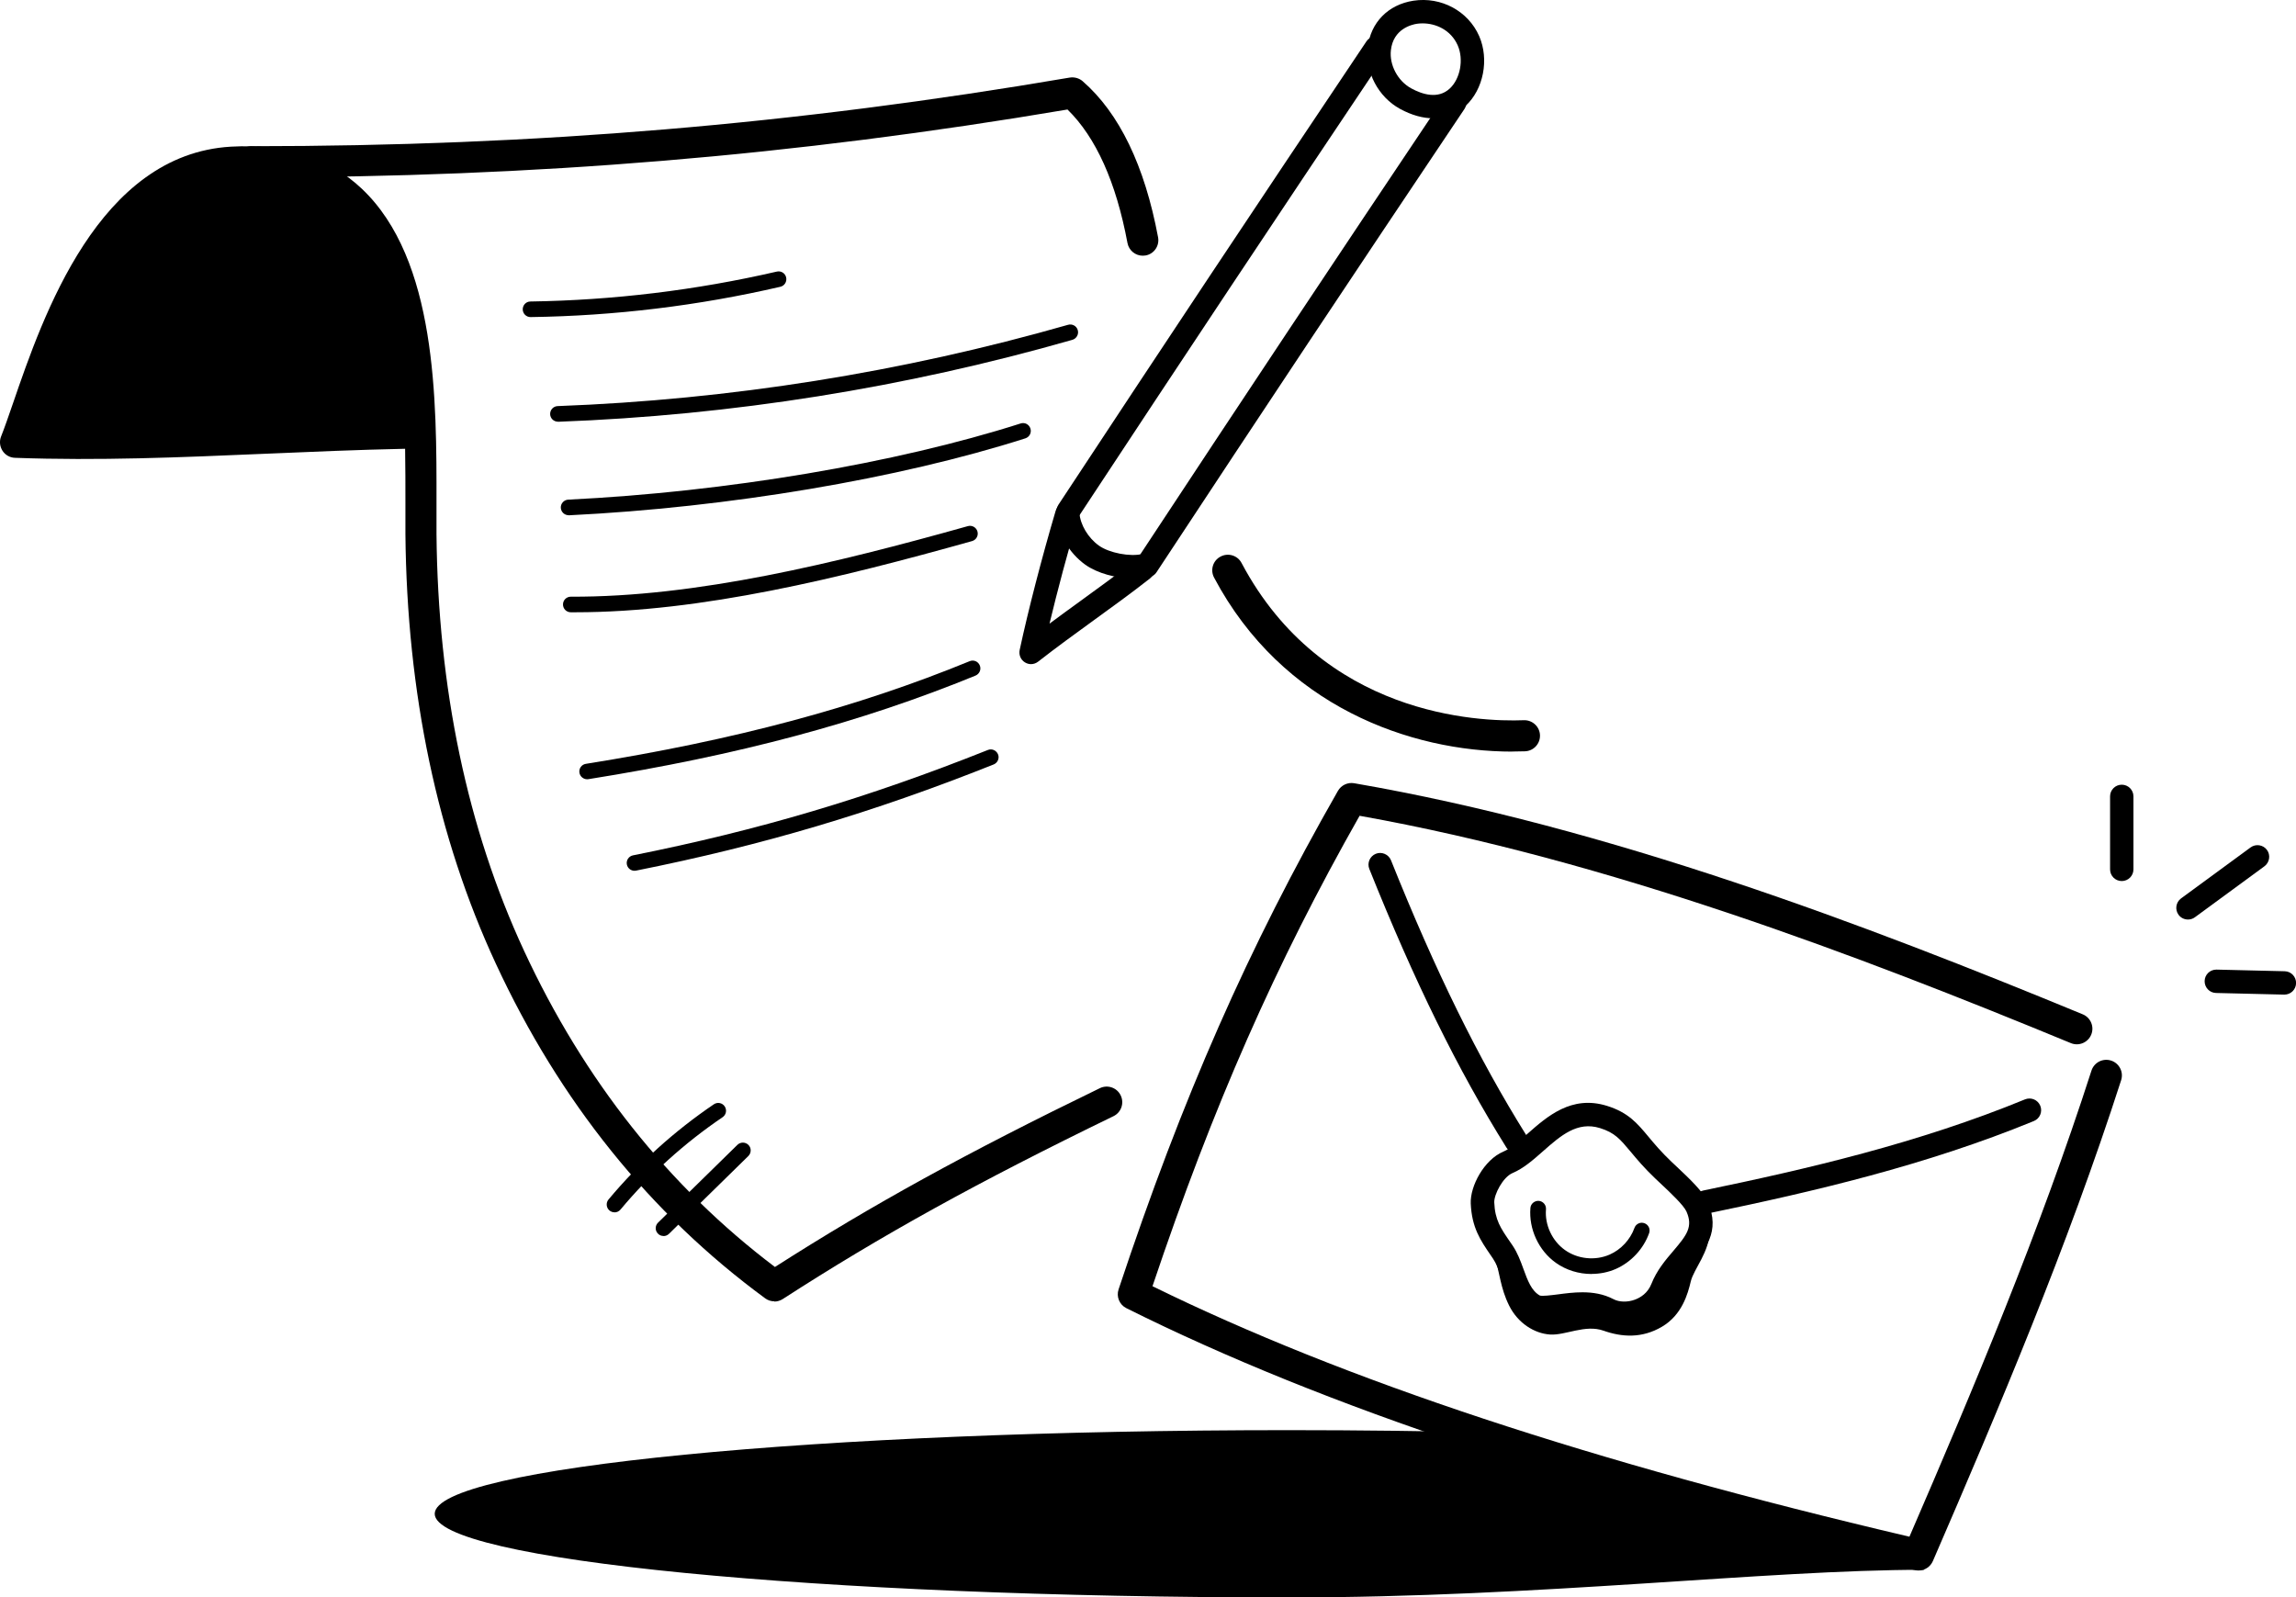 <?xml version="1.0" encoding="UTF-8"?><svg id="_レイヤー_2" xmlns="http://www.w3.org/2000/svg" viewBox="0 0 294.77 205.1"><defs><style>.cls-1{stroke-width:0px;}</style></defs><g id="_アウトライン済み"><path class="cls-1" d="M99.41,167.08c-.42,0-.83-.13-1.18-.39-14.74-10.82-26.38-25.28-34.58-42.98-7.51-16.19-11.41-34.74-11.6-55.13-.01-1.28,0-2.65,0-4.08,0-2.18,0-4.5-.04-6.88-6.16.13-12.17.39-17.99.64-10.98.47-21.36.91-32.1.52-.65-.02-1.25-.36-1.6-.91-.35-.55-.42-1.23-.18-1.83.44-1.1.95-2.59,1.55-4.32,3.83-11.15,10.96-31.91,27.97-32.89,6.95-.39,12.58,1.42,16.79,5.4,9.63,9.1,9.61,27.13,9.59,40.29,0,1.42,0,2.78,0,4.04.18,19.82,3.96,37.81,11.23,53.49,7.71,16.63,18.55,30.29,32.22,40.62,12.44-7.96,24.64-14.67,41.72-22.96.99-.48,2.19-.07,2.67.93.48.99.07,2.19-.93,2.67-17.46,8.48-29.76,15.28-42.46,23.48-.33.21-.71.32-1.08.32ZM4.84,54.86c9.62.23,19.06-.18,29.02-.6,5.83-.25,11.85-.51,18.04-.64-.44-10.13-2.08-20.73-8.18-26.49-3.43-3.24-7.95-4.66-13.81-4.31-14.33.82-20.89,19.93-24.42,30.19-.22.65-.44,1.27-.64,1.85Z"/><path class="cls-1" d="M194.16,96.5c-13.08,0-29.53-5.82-38.29-22.34-.52-.98-.15-2.19.83-2.7.98-.52,2.19-.15,2.7.83,10.4,19.6,30.36,20.41,36.24,20.18,1.09-.04,2.03.82,2.07,1.92.04,1.1-.82,2.03-1.92,2.07-.54.02-1.08.03-1.63.03Z"/><path class="cls-1" d="M146.71,32.83c-.94,0-1.78-.67-1.96-1.63-1.46-7.82-4.05-13.57-7.7-17.14-35.11,5.94-68.42,8.71-104.75,8.71-1.1,0-2-.9-2-2s.9-2,2-2c36.43,0,69.81-2.8,105.04-8.81.59-.09,1.2.07,1.65.46,4.71,4.1,7.97,10.85,9.69,20.05.2,1.09-.51,2.13-1.6,2.33-.12.02-.25.03-.37.03Z"/><path class="cls-1" d="M246.3,201.64c-.15,0-.3-.02-.45-.05-42.73-9.95-75.84-20.95-101.24-33.63-.89-.44-1.32-1.48-1-2.42,8.21-24.7,16.64-43.84,28.16-64,.42-.73,1.25-1.12,2.08-.98,32.8,5.66,65.69,18.18,93.54,29.67,1.02.42,1.51,1.59,1.09,2.61-.42,1.02-1.59,1.51-2.61,1.09-27.25-11.25-59.36-23.48-91.32-29.19-10.78,19.02-18.81,37.25-26.59,60.4,24.58,12.06,56.41,22.59,97.18,32.16,8.23-19.03,16.75-39.27,23.37-59.84.34-1.05,1.46-1.63,2.52-1.29,1.05.34,1.63,1.46,1.29,2.52-6.86,21.29-15.7,42.18-24.17,61.74-.32.74-1.05,1.21-1.83,1.21Z"/><path class="cls-1" d="M194.66,148.03c-.5,0-.99-.25-1.27-.71-6.21-9.93-11.8-21.29-17.59-35.75-.31-.77.07-1.64.83-1.95.76-.31,1.64.07,1.95.83,5.72,14.28,11.24,25.49,17.35,35.27.44.7.23,1.63-.48,2.07-.25.16-.52.23-.79.23Z"/><path class="cls-1" d="M218.98,155.82c-.7,0-1.32-.49-1.47-1.2-.17-.81.35-1.61,1.17-1.77,13.4-2.77,27.67-6.1,41.3-11.7.77-.31,1.64.05,1.96.82.31.77-.05,1.64-.82,1.96-13.85,5.69-28.29,9.06-41.83,11.86-.1.02-.21.03-.31.03Z"/><path class="cls-1" d="M208.52,170.12c-1,0-1.97-.22-2.8-.66-1.5-.8-3.53-.52-5.33-.29-1.67.22-3.11.41-4.22-.23-2.02-1.16-2.77-3.2-3.43-4.99-.33-.89-.64-1.73-1.06-2.35l-.3-.44c-1.3-1.9-2.43-3.54-2.56-6.65h0c-.09-2.22,1.71-5.61,4.18-6.65.96-.41,2-1.33,3.11-2.3,2.52-2.22,5.65-4.99,10.19-3.58,2.74.85,3.89,2.23,5.34,3.97.76.91,1.63,1.95,2.94,3.2l.65.61c1.68,1.58,3.42,3.22,4.03,4.6,1.65,3.75-.36,6.1-2.13,8.17-.9,1.05-1.83,2.13-2.34,3.43-.69,1.74-2.05,3.07-3.85,3.73-.79.29-1.62.44-2.42.44ZM203.16,165.92c1.33,0,2.7.21,3.98.88.73.39,1.82.42,2.77.06.69-.26,1.62-.81,2.1-2.01.7-1.77,1.84-3.1,2.85-4.28,1.72-2.02,2.51-3.07,1.66-5.01-.36-.82-2.08-2.44-3.34-3.62l-.66-.62c-1.43-1.36-2.4-2.52-3.17-3.45-1.36-1.62-2.04-2.44-3.93-3.03-2.92-.91-5.05.97-7.31,2.96-1.29,1.14-2.51,2.21-3.92,2.81-1.25.53-2.39,2.77-2.35,3.77h0c.09,2.25.82,3.31,2.04,5.08l.31.45c.63.93,1.02,1.98,1.39,3,.55,1.51,1.03,2.81,2.1,3.42.31.12,1.52-.04,2.33-.14.97-.13,2.05-.27,3.16-.27Z"/><path class="cls-1" d="M204.33,163.57c-1.63,0-3.26-.49-4.59-1.44-2.2-1.57-3.48-4.33-3.26-7.03.04-.55.53-.95,1.08-.92.55.05.96.53.92,1.08-.17,2.01.79,4.06,2.43,5.23,1.64,1.17,3.89,1.4,5.74.59,1.46-.64,2.65-1.92,3.19-3.43.19-.52.76-.79,1.28-.6.52.19.79.76.6,1.28-.72,2.02-2.32,3.73-4.27,4.59-.98.43-2.05.64-3.12.64Z"/><path class="cls-1" d="M78.89,155.65c-.23,0-.45-.08-.64-.23-.42-.35-.48-.99-.13-1.41,3.92-4.69,8.47-8.8,13.53-12.23.46-.31,1.08-.19,1.39.27.31.46.19,1.08-.27,1.39-4.91,3.33-9.32,7.32-13.11,11.86-.2.24-.48.36-.77.36Z"/><path class="cls-1" d="M85.18,158.69c-.26,0-.52-.1-.71-.3-.39-.39-.38-1.03.01-1.41l10.19-9.99c.4-.39,1.03-.38,1.42.01.39.39.38,1.03-.01,1.42l-10.19,9.99c-.19.19-.45.29-.7.29Z"/><path class="cls-1" d="M68.11,40.71c-.55,0-.99-.44-1-.99,0-.55.43-1.01.99-1.01,10.63-.16,21.27-1.45,31.63-3.84.54-.13,1.08.21,1.2.75.12.54-.21,1.08-.75,1.2-10.49,2.43-21.28,3.74-32.05,3.89h-.01Z"/><path class="cls-1" d="M71.63,54.14c-.54,0-.98-.42-1-.96-.02-.55.41-1.02.96-1.04,22.16-.83,44.21-4.34,65.54-10.44.53-.15,1.09.15,1.24.69.15.53-.16,1.08-.69,1.24-21.48,6.15-43.69,9.69-66.01,10.52-.01,0-.03,0-.04,0Z"/><path class="cls-1" d="M73,66.15c-.53,0-.97-.42-1-.95-.03-.55.4-1.02.95-1.05,20.29-.99,42-4.65,58.08-9.78.53-.18,1.09.12,1.26.65.17.53-.12,1.09-.65,1.26-16.24,5.19-38.14,8.88-58.6,9.88-.02,0-.03,0-.05,0Z"/><path class="cls-1" d="M73.88,78.61c-.21,0-.41,0-.61,0-.55,0-1-.46-.99-1.01,0-.55.45-.99,1-.99h0c16.06.07,33.98-4.29,50.98-9.06.53-.15,1.08.16,1.23.69s-.16,1.08-.69,1.23c-16.93,4.75-34.8,9.14-50.92,9.14Z"/><path class="cls-1" d="M75.38,100.05c-.48,0-.91-.35-.99-.84-.09-.54.28-1.06.83-1.14,19.12-3.05,34.78-7.24,49.27-13.18.51-.21,1.09.03,1.3.55.21.51-.04,1.09-.55,1.3-14.64,6-30.44,10.23-49.71,13.3-.05,0-.11.01-.16.01Z"/><path class="cls-1" d="M81.46,111.8c-.47,0-.88-.33-.98-.8-.11-.54.24-1.07.79-1.18,16.09-3.21,30.14-7.38,45.56-13.53.51-.21,1.09.05,1.3.56s-.05,1.09-.56,1.3c-15.53,6.19-29.69,10.39-45.91,13.63-.07.01-.13.02-.2.02Z"/><path class="cls-1" d="M137.13,67.14c-.28,0-.57-.08-.82-.25-.69-.46-.88-1.39-.43-2.08,14.31-21.72,24.66-37.29,39.55-59.5.46-.69,1.4-.87,2.08-.41.69.46.87,1.39.41,2.08-14.89,22.21-25.23,37.77-39.54,59.49-.29.44-.77.67-1.25.67Z"/><path class="cls-1" d="M147.23,74.14c-.28,0-.57-.08-.82-.25-.69-.46-.88-1.39-.43-2.08,14.25-21.63,24.6-37.2,39.55-59.5.46-.69,1.4-.87,2.08-.41.69.46.87,1.39.41,2.08-14.95,22.29-25.29,37.86-39.54,59.49-.29.44-.77.67-1.25.67Z"/><path class="cls-1" d="M184.03,15.19c-1.35,0-2.8-.4-4.29-1.21h0c-2.8-1.53-4.5-4.77-4.15-7.88.37-3.21,2.62-5.51,5.88-6.01,3.56-.54,7.02,1.33,8.43,4.54,1.31,2.99.56,6.85-1.75,8.97-1.15,1.06-2.57,1.59-4.12,1.59ZM182.65,3c-.25,0-.5.02-.73.05-.71.11-3.04.67-3.35,3.38-.22,1.9.88,3.97,2.6,4.91h0c1.43.78,3.44,1.42,4.94.04,1.37-1.25,1.83-3.75,1.04-5.55-.88-2-2.82-2.83-4.51-2.83Z"/><path class="cls-1" d="M145.44,74.26c-2.14,0-4.57-.66-6.11-1.76-2.09-1.5-3.56-4.02-3.74-6.41-.06-.83.56-1.55,1.38-1.61.82-.04,1.55.56,1.61,1.38.11,1.52,1.12,3.2,2.5,4.19,1.32.95,4.05,1.47,5.61,1.07.8-.21,1.62.28,1.83,1.08s-.28,1.62-1.08,1.83c-.61.16-1.29.23-2,.23Z"/><path class="cls-1" d="M132.37,85.27c-.28,0-.55-.08-.79-.23-.54-.33-.8-.97-.67-1.59,1.1-5.12,2.83-11.8,4.62-17.87.24-.79,1.08-1.25,1.86-1.01.79.24,1.25,1.07,1.01,1.86-1.34,4.51-2.63,9.36-3.66,13.64,1.31-.98,2.63-1.93,3.92-2.87,2.36-1.71,4.8-3.48,7.14-5.31.65-.51,1.59-.4,2.11.26.51.65.4,1.59-.26,2.11-2.38,1.87-4.84,3.65-7.23,5.38-2.36,1.71-4.8,3.48-7.14,5.31-.27.21-.6.32-.92.32Z"/><path class="cls-1" d="M272.4,113.12c-.83,0-1.5-.67-1.5-1.5v-9.37c0-.83.67-1.5,1.5-1.5s1.5.67,1.5,1.5v9.37c0,.83-.67,1.5-1.5,1.5Z"/><path class="cls-1" d="M280.9,118.06c-.46,0-.92-.21-1.21-.61-.49-.67-.34-1.61.32-2.1l8.93-6.55c.67-.49,1.61-.34,2.1.32s.34,1.61-.32,2.1l-8.93,6.55c-.27.2-.58.29-.89.29Z"/><path class="cls-1" d="M293.28,127.7h-.04l-8.74-.21c-.83-.02-1.48-.71-1.46-1.54.02-.82.69-1.46,1.5-1.46h.04l8.74.21c.83.02,1.48.71,1.46,1.54-.02.82-.69,1.46-1.5,1.46Z"/><path class="cls-1" d="M220.1,191.85c2.66.73,28.85,9.7,26.83,9.7-20.19,0-49.14,3.55-81.47,3.55-60.56,0-109.65-4.81-109.65-10.74s49.09-10.74,109.65-10.74c9.04,0,17.83.11,26.23.31,0,0,14.27,4.02,28.4,7.91Z"/><path class="cls-1" d="M219.5,157.98c0,2.74-2.05,4.94-2.43,6.54s-1.12,4.3-3.7,5.82-5.15,1.34-7.5.51c-2.36-.84-4.91.63-6.88.49-1.98-.13-4.1-1.43-5.24-3.71-1.14-2.28-1.22-4.33-1.82-6.08-.61-1.75-.91-2.67-.91-2.67l5.7,8.37,4.03.68,2.81-.76,5.09.3,3.19.23,2.42-3.92,3.05-4.14,2.2-1.67Z"/><path class="cls-1" d="M53.95,55.32l-51.95,1.45s5.43-16.87,11.61-25.95c6.18-9.08,17.63-10.37,23.39-9.45,5.77.91,10.61,6.91,13.26,12.14,2.64,5.24,3.69,21.81,3.69,21.81Z"/></g></svg>